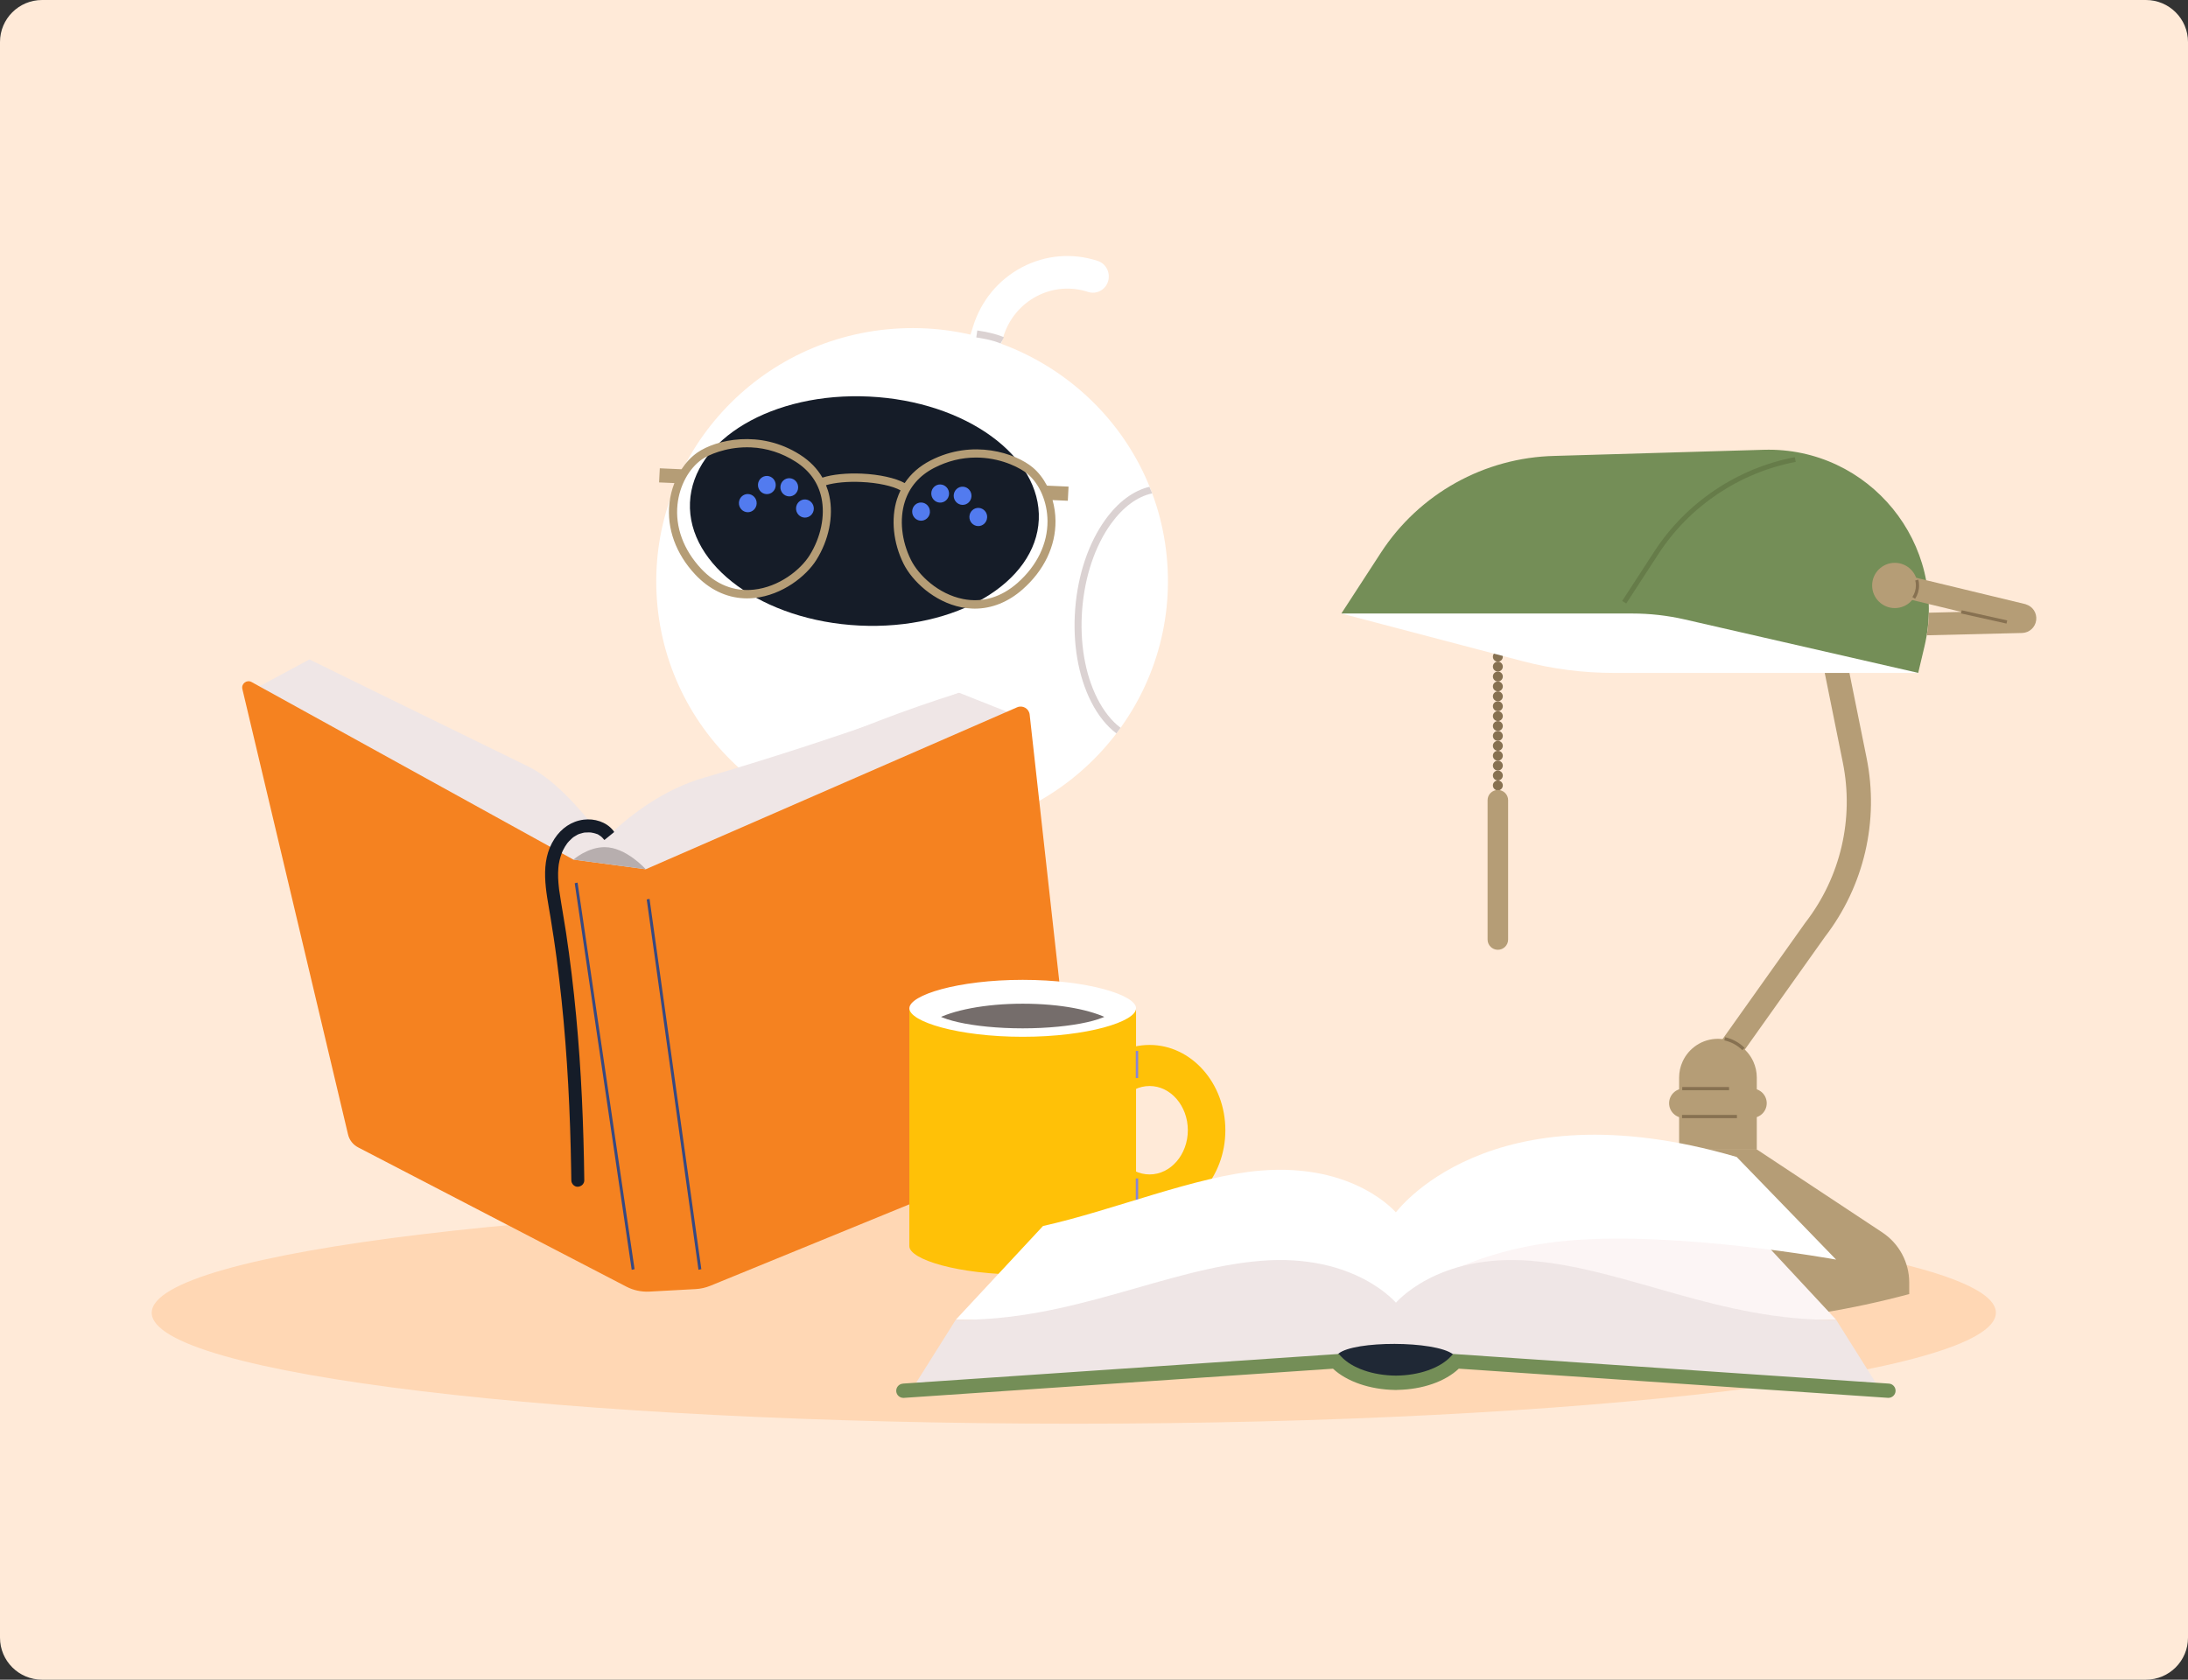 <?xml version="1.0" encoding="UTF-8"?>
<svg xmlns="http://www.w3.org/2000/svg" width="448" height="344" viewBox="0 0 448 344" fill="none">
  <rect x="0" y="0" width="448" height="344" fill="#333333" stroke="none"/>
  <g clip-path="url(#clip0_2518_3162)">
    <path d="M439.385 0H8.615C3.857 0 0 3.85 0 8.6V335.4C0 340.15 3.857 344 8.615 344H439.385C444.143 344 448 340.15 448 335.4V8.6C448 3.85 444.143 0 439.385 0Z" fill="#FFEAD8"></path>
    <path d="M408.662 268.853C408.662 281.401 324.137 291.574 219.865 291.574C115.593 291.574 31.067 281.401 31.067 268.853C31.067 256.306 115.593 246.132 219.865 246.132C238.233 246.132 255.998 246.45 272.789 247.035C282.679 247.379 289.425 254.405 298.566 254.93C302.986 255.188 310.111 248.884 314.332 249.176C370.729 253.107 408.671 260.442 408.671 268.853H408.662Z" fill="#FFD7B4"></path>
    <path d="M351.87 220.719C351.37 220.719 350.87 220.573 350.439 220.263C349.319 219.472 349.061 217.933 349.854 216.815L369.652 188.951C369.652 188.951 369.686 188.899 369.712 188.873C376.871 179.585 379.646 167.666 377.328 156.185L371.392 126.773C371.125 125.431 371.986 124.132 373.33 123.857C374.674 123.582 375.975 124.451 376.251 125.792L382.187 155.204C384.789 168.078 381.687 181.434 373.675 191.849L353.903 219.67C353.42 220.349 352.654 220.711 351.878 220.711L351.87 220.719Z" fill="#B59D76"></path>
    <path d="M307.707 134.496C307.707 135.055 307.25 135.51 306.69 135.51C306.13 135.51 305.674 135.055 305.674 134.496C305.674 133.937 306.13 133.481 306.69 133.481C307.25 133.481 307.707 133.937 307.707 134.496Z" fill="#877151"></path>
    <path d="M307.707 136.517C307.707 137.076 307.25 137.531 306.69 137.531C306.13 137.531 305.674 137.076 305.674 136.517C305.674 135.958 306.13 135.502 306.69 135.502C307.25 135.502 307.707 135.958 307.707 136.517Z" fill="#877151"></path>
    <path d="M306.69 139.561C307.252 139.561 307.707 139.107 307.707 138.546C307.707 137.986 307.252 137.531 306.69 137.531C306.129 137.531 305.674 137.986 305.674 138.546C305.674 139.107 306.129 139.561 306.69 139.561Z" fill="#877151"></path>
    <path d="M307.707 140.576C307.707 141.135 307.25 141.59 306.69 141.59C306.13 141.59 305.674 141.135 305.674 140.576C305.674 140.017 306.13 139.561 306.69 139.561C307.25 139.561 307.707 140.017 307.707 140.576Z" fill="#877151"></path>
    <path d="M307.707 142.605C307.707 143.164 307.25 143.62 306.69 143.62C306.13 143.62 305.674 143.164 305.674 142.605C305.674 142.046 306.13 141.59 306.69 141.59C307.25 141.59 307.707 142.046 307.707 142.605Z" fill="#877151"></path>
    <path d="M306.69 145.65C307.252 145.65 307.707 145.195 307.707 144.635C307.707 144.074 307.252 143.62 306.69 143.62C306.129 143.62 305.674 144.074 305.674 144.635C305.674 145.195 306.129 145.65 306.69 145.65Z" fill="#877151"></path>
    <path d="M307.707 146.656C307.707 147.215 307.25 147.671 306.69 147.671C306.13 147.671 305.674 147.215 305.674 146.656C305.674 146.097 306.13 145.641 306.69 145.641C307.25 145.641 307.707 146.097 307.707 146.656Z" fill="#877151"></path>
    <path d="M307.707 148.685C307.707 149.244 307.25 149.7 306.69 149.7C306.13 149.7 305.674 149.244 305.674 148.685C305.674 148.126 306.13 147.671 306.69 147.671C307.25 147.671 307.707 148.126 307.707 148.685Z" fill="#877151"></path>
    <path d="M307.707 150.715C307.707 151.274 307.25 151.73 306.69 151.73C306.13 151.73 305.674 151.274 305.674 150.715C305.674 150.156 306.13 149.7 306.69 149.7C307.25 149.7 307.707 150.156 307.707 150.715Z" fill="#877151"></path>
    <path d="M306.69 153.759C307.252 153.759 307.707 153.305 307.707 152.745C307.707 152.184 307.252 151.73 306.69 151.73C306.129 151.73 305.674 152.184 305.674 152.745C305.674 153.305 306.129 153.759 306.69 153.759Z" fill="#877151"></path>
    <path d="M307.707 154.774C307.707 155.333 307.25 155.789 306.69 155.789C306.13 155.789 305.674 155.333 305.674 154.774C305.674 154.215 306.13 153.759 306.69 153.759C307.25 153.759 307.707 154.215 307.707 154.774Z" fill="#877151"></path>
    <path d="M307.707 156.795C307.707 157.354 307.25 157.81 306.69 157.81C306.13 157.81 305.674 157.354 305.674 156.795C305.674 156.236 306.13 155.78 306.69 155.78C307.25 155.78 307.707 156.236 307.707 156.795Z" fill="#877151"></path>
    <path d="M306.69 159.84C307.252 159.84 307.707 159.385 307.707 158.825C307.707 158.264 307.252 157.81 306.69 157.81C306.129 157.81 305.674 158.264 305.674 158.825C305.674 159.385 306.129 159.84 306.69 159.84Z" fill="#877151"></path>
    <path d="M307.707 160.854C307.707 161.413 307.25 161.869 306.69 161.869C306.13 161.869 305.674 161.413 305.674 160.854C305.674 160.295 306.13 159.84 306.69 159.84C307.25 159.84 307.707 160.295 307.707 160.854Z" fill="#877151"></path>
    <path d="M306.691 194.515C305.527 194.515 304.588 193.577 304.588 192.416V163.882C304.588 162.721 305.527 161.783 306.691 161.783C307.854 161.783 308.793 162.721 308.793 163.882V192.416C308.793 193.577 307.854 194.515 306.691 194.515Z" fill="#B59D76"></path>
    <path d="M274.65 125.646L311.696 135.39C317.813 136.998 324.102 137.815 330.426 137.815H392.758L347.071 108.876L274.65 125.655V125.646Z" fill="white"></path>
    <path d="M274.65 125.646L282.748 113.185C290.597 101.11 303.916 93.697 318.321 93.37L361.131 92.115C382.713 91.478 399.022 111.465 394.033 132.431L392.758 137.806L344.943 126.859C341.411 126.05 337.801 125.646 334.182 125.646H274.658H274.65Z" fill="#748E57"></path>
    <path d="M332.976 123.608L332.149 123.066L338.748 112.909C345.262 102.89 355.746 95.864 367.498 93.628L367.679 94.6C356.186 96.776 345.942 103.647 339.575 113.443L332.976 123.599V123.608Z" fill="#667C49"></path>
    <path d="M414.77 123.745C414.77 123.745 414.702 123.728 414.667 123.719L389.588 117.665C388.347 117.364 387.098 118.13 386.796 119.368C386.495 120.606 387.262 121.853 388.502 122.154L401.598 125.319L394.946 125.483C394.912 127.013 394.774 128.553 394.516 130.109L414.021 129.636C415.511 129.593 416.726 128.492 416.916 127.022C417.105 125.551 416.209 124.175 414.779 123.763L414.77 123.745Z" fill="#B59D76"></path>
    <path d="M385.383 252.384L359.787 235.451H343.745L318.149 252.384C314.694 254.672 312.609 258.542 312.609 262.678V265.026C312.609 265.026 341.764 278.175 390.923 265.026V262.678C390.923 258.533 388.847 254.672 385.383 252.384Z" fill="#B59D76"></path>
    <path d="M387.968 124.537C390.533 124.537 392.612 122.461 392.612 119.901C392.612 117.341 390.533 115.266 387.968 115.266C385.403 115.266 383.324 117.341 383.324 119.901C383.324 122.461 385.403 124.537 387.968 124.537Z" fill="#B59D76"></path>
    <path d="M392.121 122.636L391.569 122.275C392.034 121.57 392.284 120.753 392.284 119.91C392.284 119.557 392.241 119.205 392.155 118.869L392.793 118.714C392.887 119.101 392.939 119.506 392.939 119.91C392.939 120.89 392.655 121.828 392.121 122.645V122.636Z" fill="#877151"></path>
    <path d="M401.668 124.986L401.523 125.632L410.84 127.707L410.984 127.061L401.668 124.986Z" fill="#877151"></path>
    <path d="M358.994 217.399C357.745 214.656 354.971 212.747 351.758 212.747C348.544 212.747 345.77 214.656 344.521 217.399C344.064 218.397 343.806 219.515 343.806 220.685V235.451H359.71V220.685C359.71 219.515 359.451 218.406 358.994 217.399Z" fill="#B59D76"></path>
    <path d="M356.746 215.069C355.729 214.063 354.454 213.375 353.067 213.065L353.214 212.42C354.721 212.755 356.1 213.512 357.211 214.596L356.746 215.069Z" fill="#877151"></path>
    <path d="M358.736 228.941H344.762C343.099 228.941 341.755 227.599 341.755 225.939C341.755 224.279 343.099 222.938 344.762 222.938H358.736C360.399 222.938 361.743 224.279 361.743 225.939C361.743 227.599 360.399 228.941 358.736 228.941Z" fill="#B59D76"></path>
    <path d="M354.032 222.62H344.443V223.282H354.032V222.62Z" fill="#877151"></path>
    <path d="M355.643 228.339H344.4V229.001H355.643V228.339Z" fill="#877151"></path>
    <path d="M238.999 115.206C241.11 143.766 219.425 168.637 190.572 170.762C161.719 172.886 136.623 151.455 134.512 122.894C132.401 94.334 154.086 69.462 182.939 67.338C211.792 65.214 236.897 86.645 238.999 115.206Z" fill="white"></path>
    <path d="M206.933 113.787C206.649 113.769 206.373 113.718 206.089 113.632C200.911 111.938 196.681 108.274 194.182 103.338C191.684 98.392 191.21 92.76 192.847 87.471L199.231 66.882C200.868 61.593 204.426 57.285 209.25 54.739C214.075 52.202 219.58 51.737 224.758 53.432C226.473 53.991 227.42 55.874 226.878 57.629C226.335 59.383 224.5 60.346 222.785 59.787C219.27 58.635 215.531 58.953 212.257 60.673C208.983 62.401 206.562 65.326 205.451 68.92L199.067 89.509C197.956 93.103 198.274 96.93 199.972 100.285C201.669 103.639 204.538 106.124 208.062 107.276C209.776 107.835 210.732 109.719 210.19 111.473C209.733 112.944 208.372 113.855 206.942 113.787H206.933Z" fill="white"></path>
    <path d="M212.697 106.408C212.137 119.359 195.698 129.077 175.969 128.114C156.249 127.151 140.715 115.868 141.275 102.916C141.835 89.965 158.282 80.246 178.002 81.218C197.723 82.181 213.257 93.465 212.697 106.416V106.408Z" fill="#151C28"></path>
    <path d="M154.93 103.131C154.887 104.155 154.034 104.946 153.035 104.903C152.027 104.851 151.252 103.983 151.295 102.951C151.338 101.927 152.191 101.128 153.19 101.179C154.198 101.231 154.974 102.099 154.93 103.131Z" fill="#527BEF"></path>
    <path d="M166.63 104.232C166.587 105.255 165.734 106.047 164.735 106.004C163.727 105.952 162.951 105.083 162.994 104.06C163.038 103.037 163.89 102.237 164.89 102.288C165.898 102.34 166.673 103.209 166.63 104.241V104.232Z" fill="#527BEF"></path>
    <path d="M163.425 99.889C163.382 100.912 162.529 101.712 161.53 101.66C160.53 101.609 159.746 100.74 159.79 99.708C159.833 98.685 160.686 97.885 161.685 97.937C162.693 97.988 163.468 98.857 163.425 99.889Z" fill="#527BEF"></path>
    <path d="M158.833 99.425C158.79 100.448 157.937 101.248 156.938 101.196C155.93 101.145 155.154 100.276 155.198 99.244C155.241 98.221 156.094 97.429 157.093 97.472C158.101 97.524 158.876 98.393 158.833 99.425Z" fill="#527BEF"></path>
    <path d="M190.409 104.868C190.366 105.892 189.513 106.683 188.513 106.64C187.505 106.588 186.73 105.72 186.773 104.688C186.816 103.664 187.669 102.865 188.668 102.916C189.676 102.968 190.452 103.836 190.4 104.868H190.409Z" fill="#527BEF"></path>
    <path d="M202.117 105.969C202.074 106.993 201.221 107.792 200.222 107.741C199.214 107.689 198.438 106.821 198.49 105.789C198.533 104.765 199.386 103.974 200.385 104.017C201.393 104.069 202.169 104.937 202.126 105.961L202.117 105.969Z" fill="#527BEF"></path>
    <path d="M198.912 101.626C198.869 102.658 198.016 103.449 197.017 103.398C196.009 103.346 195.233 102.478 195.276 101.446C195.319 100.422 196.172 99.622 197.172 99.674C198.18 99.726 198.955 100.594 198.912 101.626Z" fill="#527BEF"></path>
    <path d="M194.32 101.162C194.277 102.185 193.424 102.985 192.425 102.933C191.425 102.89 190.641 102.013 190.684 100.99C190.727 99.966 191.58 99.167 192.58 99.218C193.588 99.27 194.363 100.138 194.32 101.17V101.162Z" fill="#527BEF"></path>
    <path d="M228.592 150.208C226.593 148.703 224.827 146.51 223.406 143.706C220.761 138.477 219.606 131.735 220.149 124.7C220.7 117.674 222.889 111.181 226.318 106.434C228.945 102.787 232.064 100.482 235.346 99.7L235.915 101.041C232.891 101.686 229.962 103.828 227.481 107.268C224.207 111.809 222.113 118.044 221.579 124.812C221.054 131.58 222.156 138.064 224.681 143.052C225.999 145.65 227.618 147.679 229.436 149.047L228.583 150.199L228.592 150.208Z" fill="#DBD2D2"></path>
    <path d="M204.874 70.348C204.874 70.348 203.478 69.643 199.894 69.101L200.11 67.682C203.986 68.267 205.486 69.041 205.554 69.075L204.882 70.339L204.874 70.348Z" fill="#DBD2D2"></path>
    <path d="M218.814 99.657L214.377 99.459C213.61 97.997 212.628 96.716 211.465 95.744C207.975 92.82 199.196 89.844 190.512 94.316C188.263 95.477 186.497 97.025 185.239 98.934C183.37 97.903 180.07 97.163 176.46 96.999C173.359 96.862 170.404 97.163 168.396 97.817C167.337 95.968 165.803 94.402 163.813 93.129C155.611 87.892 146.582 90.068 142.817 92.665C141.559 93.534 140.448 94.721 139.543 96.105L135.098 95.907L134.951 98.797L138.087 98.934C137.57 100.25 137.217 101.661 137.062 103.114C136.511 108.265 138.389 113.434 142.361 117.674C145.186 120.684 148.633 122.369 152.337 122.533C152.544 122.541 152.751 122.55 152.958 122.55C153.466 122.55 153.983 122.524 154.491 122.464C160.212 121.853 165.071 118.001 167.156 114.672C169.697 110.622 170.697 105.737 169.818 101.609C169.654 100.826 169.422 100.078 169.129 99.365C170.946 98.831 173.574 98.582 176.366 98.711C179.7 98.857 182.784 99.528 184.386 100.422C184.111 100.998 183.87 101.6 183.663 102.228C182.379 106.253 182.887 111.207 185.015 115.472C186.764 118.972 191.21 123.247 196.853 124.373C197.568 124.511 198.283 124.605 198.99 124.631C199.188 124.64 199.394 124.648 199.593 124.648C203.082 124.648 206.459 123.29 209.397 120.692C213.774 116.831 216.16 111.852 216.117 106.674C216.108 105.221 215.893 103.785 215.514 102.417L218.641 102.555L218.788 99.665L218.814 99.657ZM168.198 101.962C168.982 105.66 168.069 110.063 165.76 113.744C163.882 116.736 159.505 120.211 154.336 120.761C150.321 121.191 146.599 119.712 143.575 116.487C139.948 112.617 138.225 107.93 138.725 103.286C139.138 99.459 141.06 95.924 143.748 94.067C145.031 93.181 148.512 91.607 152.949 91.607C153.225 91.607 153.5 91.607 153.785 91.624C157.024 91.771 160.1 92.76 162.926 94.566C165.769 96.38 167.543 98.874 168.198 101.962ZM214.48 106.674C214.514 111.344 212.335 115.851 208.337 119.385C205.003 122.326 201.152 123.47 197.198 122.679C192.106 121.664 188.091 117.82 186.523 114.672C184.593 110.802 184.119 106.33 185.274 102.727C186.239 99.709 188.255 97.386 191.262 95.83C194.001 94.419 196.879 93.706 199.825 93.706C200.101 93.706 200.377 93.706 200.652 93.723C205.477 93.938 209.138 95.993 210.396 97.051C212.886 99.141 214.446 102.822 214.48 106.674Z" fill="#B59D76"></path>
    <path d="M194.096 146.157L196.396 141.883C196.396 141.883 171.076 151.446 144.066 159.298C127.964 163.976 117.41 179.336 117.41 179.336L160.858 183.61L194.096 146.157Z" fill="#EFE6E6"></path>
    <path d="M51.261 141.556L63.358 135.054C63.358 135.054 86.223 146.269 108.201 157.002C118.203 161.886 129.102 179.989 129.102 179.989L94.709 174.081L51.261 141.556Z" fill="#EFE6E6"></path>
    <path d="M196.405 141.883L208.458 146.664L131.893 181.641L121.692 178.682C121.692 178.682 150.33 156.339 196.405 141.883Z" fill="#EFE6E6"></path>
    <path d="M51.511 139.681L117.41 176.051L132.22 178.02L208.251 144.858C209.388 144.36 210.689 145.108 210.827 146.346L220.192 230.704C220.321 231.847 219.675 232.94 218.607 233.378L145.428 263.332C144.48 263.719 143.472 263.943 142.455 264.003L132.978 264.519C131.342 264.605 129.705 264.261 128.249 263.504L73.334 234.986C72.283 234.445 71.525 233.473 71.258 232.32L49.625 141.109C49.366 140.017 50.529 139.139 51.511 139.681Z" fill="#F58220"></path>
    <path d="M117.41 176.051C117.41 176.051 120.279 173.496 123.803 173.496C128.197 173.496 132.22 178.02 132.22 178.02L117.41 176.051Z" fill="#B7AEAE"></path>
    <path d="M129.343 260.056L117.678 180.884L118.255 180.755L129.929 259.926L129.343 260.056Z" fill="#374982"></path>
    <path d="M143.015 260.047L132.418 184.212L132.996 184.092L143.601 259.926L143.015 260.047Z" fill="#374982"></path>
    <path d="M118.186 173.041C118.134 173.067 118.134 173.067 118.151 173.058C118.22 173.024 118.263 173.006 118.186 173.041Z" fill="#151C28"></path>
    <path d="M117.118 173.677C117.118 173.677 117.161 173.643 117.178 173.625C117.1 173.686 117.092 173.694 117.118 173.677Z" fill="#151C28"></path>
    <path d="M114.162 179.362C114.162 179.422 114.162 179.413 114.162 179.379C114.162 179.327 114.171 179.276 114.162 179.362Z" fill="#151C28"></path>
    <path d="M115.963 174.829C115.911 174.898 115.92 174.881 115.954 174.847C115.989 174.804 116.041 174.743 115.963 174.829Z" fill="#151C28"></path>
    <path d="M119.513 172.679C119.34 172.697 119.659 172.654 119.513 172.679V172.679Z" fill="#151C28"></path>
    <path d="M114.292 184.539C114.292 184.59 114.292 184.582 114.292 184.547C114.292 184.504 114.283 184.479 114.292 184.539Z" fill="#151C28"></path>
    <path d="M120.77 172.662C120.77 172.662 120.779 172.662 120.788 172.662C120.822 172.662 120.848 172.662 120.882 172.671C121.038 172.679 120.788 172.662 120.779 172.654L120.77 172.662Z" fill="#151C28"></path>
    <path d="M125.526 170.057C124.122 168.311 121.692 167.588 119.521 167.864C116.997 168.182 114.938 169.644 113.551 171.751C110.38 176.584 111.845 182.578 112.715 187.85C112.948 189.278 113.172 190.714 113.387 192.141C113.49 192.855 113.594 193.569 113.697 194.291C113.74 194.627 113.792 194.962 113.835 195.298C113.895 195.753 113.904 195.814 113.964 196.235C114.343 199.099 114.679 201.963 114.981 204.826C115.584 210.58 116.023 216.35 116.342 222.13C116.661 227.926 116.85 233.731 116.945 239.545C116.954 240.267 116.971 240.998 116.98 241.72C116.98 242.417 117.583 243.079 118.306 243.045C119.022 243.01 119.642 242.46 119.633 241.72C119.564 236.079 119.409 230.429 119.142 224.796C118.875 219.18 118.487 213.573 117.962 207.983C117.428 202.307 116.747 196.648 115.903 191.015C115.489 188.254 114.972 185.502 114.567 182.742C114.55 182.647 114.542 182.552 114.524 182.458C114.524 182.458 114.524 182.406 114.507 182.363C114.507 182.398 114.507 182.406 114.507 182.355C114.507 182.294 114.507 182.32 114.507 182.363C114.507 182.312 114.481 182.191 114.481 182.174C114.473 182.105 114.464 182.028 114.455 181.959C114.412 181.581 114.369 181.202 114.343 180.824C114.292 180.136 114.257 179.448 114.274 178.76C114.274 178.424 114.3 178.098 114.326 177.771C114.343 177.607 114.361 177.444 114.378 177.272C114.378 177.272 114.378 177.229 114.386 177.195C114.386 177.229 114.386 177.246 114.386 177.177C114.395 177.083 114.386 177.134 114.386 177.195C114.386 177.143 114.412 177.023 114.412 177.005C114.498 176.464 114.619 175.939 114.783 175.414C114.86 175.165 114.946 174.916 115.041 174.666C115.076 174.58 115.205 174.288 115.102 174.511C115.162 174.374 115.222 174.236 115.291 174.107C115.541 173.608 115.825 173.127 116.161 172.68C116.161 172.68 116.17 172.662 116.187 172.654C116.153 172.688 116.144 172.705 116.187 172.645C116.265 172.551 116.213 172.619 116.187 172.654C116.213 172.619 116.256 172.576 116.265 172.559C116.351 172.465 116.428 172.361 116.523 172.267C116.713 172.06 116.911 171.871 117.118 171.691C117.195 171.622 117.273 171.562 117.35 171.493C117.333 171.51 117.342 171.493 117.41 171.441C117.385 171.458 117.367 171.476 117.35 171.493C117.385 171.467 117.505 171.381 117.548 171.355C117.764 171.209 117.988 171.08 118.22 170.96C118.246 170.942 118.332 170.908 118.393 170.874C118.375 170.874 118.375 170.874 118.427 170.856C118.505 170.822 118.462 170.839 118.393 170.874C118.436 170.856 118.608 170.788 118.642 170.779C118.884 170.693 119.125 170.624 119.366 170.573C119.478 170.547 119.599 170.53 119.711 170.504C119.719 170.504 119.737 170.504 119.745 170.504C119.573 170.521 119.892 170.478 119.745 170.504C119.762 170.504 119.78 170.504 119.806 170.504C120.055 170.478 120.305 170.469 120.555 170.478C120.684 170.478 120.822 170.487 120.951 170.495C120.969 170.495 120.986 170.495 121.012 170.495C121.012 170.495 121.003 170.495 120.994 170.495C120.994 170.495 121.253 170.521 121.098 170.512C121.063 170.512 121.038 170.512 121.003 170.504C121.081 170.547 121.305 170.547 121.382 170.564C121.511 170.59 121.641 170.624 121.761 170.659C121.873 170.693 121.977 170.727 122.089 170.762C122.132 170.779 122.183 170.796 122.226 170.813C122.468 170.899 122.209 170.796 122.183 170.796C122.373 170.805 122.666 171.046 122.821 171.14C122.89 171.183 122.95 171.226 123.01 171.269C122.993 171.252 123.01 171.269 123.097 171.329C123.071 171.312 123.036 171.286 123.01 171.269C123.036 171.286 123.114 171.355 123.166 171.398C123.346 171.562 123.51 171.742 123.665 171.94C123.691 171.974 123.726 172 123.76 172.026L125.759 170.401C125.698 170.289 125.63 170.168 125.543 170.065L125.526 170.057Z" fill="#151C28"></path>
    <path d="M122.786 173.445C122.786 173.445 122.847 173.488 122.873 173.505C122.778 173.436 122.769 173.428 122.786 173.445Z" fill="#151C28"></path>
    <path d="M219.865 231.469C219.865 221.837 226.826 214.002 235.381 214.002C243.936 214.002 250.897 221.837 250.897 231.469C250.897 241.101 243.936 248.936 235.381 248.936C226.826 248.936 219.865 241.101 219.865 231.469ZM227.55 231.469C227.55 236.466 231.065 240.525 235.381 240.525C239.697 240.525 243.212 236.457 243.212 231.469C243.212 226.481 239.697 222.413 235.381 222.413C231.065 222.413 227.55 226.481 227.55 231.469Z" fill="#FFC107"></path>
    <path d="M232.607 206.503V255.205C232.607 257.931 222.665 261.036 209.397 261.036C196.129 261.036 186.187 257.923 186.187 255.205V206.503H232.598H232.607Z" fill="#FFC107"></path>
    <path d="M189.711 206.52C189.711 204.284 198.524 202.203 209.397 202.203C220.27 202.203 229.083 204.293 229.083 206.52C229.083 207.552 227.188 208.498 224.086 209.212C221.596 208.034 215.962 207.208 209.397 207.208C202.832 207.208 197.198 208.034 194.708 209.212C191.598 208.498 189.711 207.552 189.711 206.52Z" fill="white"></path>
    <path d="M209.406 211.483C201.833 211.483 190.977 209.109 191.339 208.911C194.932 206.907 201.669 205.557 209.406 205.557C217.142 205.557 223.552 206.847 227.196 208.765C227.662 209.014 216.978 211.483 209.406 211.483Z" fill="#756D6B"></path>
    <path d="M186.196 206.503C186.196 209.229 196.138 212.334 209.405 212.334C222.673 212.334 232.615 209.221 232.615 206.503C232.615 203.786 222.673 200.672 209.405 200.672C196.138 200.672 186.196 203.786 186.196 206.503ZM190.753 206.503C190.753 204.379 199.101 202.401 209.397 202.401C219.692 202.401 228.04 204.379 228.04 206.503C228.04 208.627 219.692 210.605 209.397 210.605C199.101 210.605 190.753 208.627 190.753 206.503Z" fill="white"></path>
    <path d="M233.046 215.232H232.555V220.779H233.046V215.232Z" fill="#8785D6"></path>
    <path d="M233.046 241.35H232.555V247.448H233.046V241.35Z" fill="#8785D6"></path>
    <path d="M285.66 248.497C285.66 248.497 294.103 238.125 313.591 239.742C326.756 240.834 343.711 247.886 358.09 251.086L375.949 270.281H285.497L285.66 248.488V248.497Z" fill="#FCF5F5"></path>
    <path d="M285.988 248.497C285.988 248.497 277.545 238.125 258.057 239.742C244.892 240.834 227.937 247.886 213.558 251.086L195.698 270.281H286.151L285.988 248.488V248.497Z" fill="white"></path>
    <path d="M285.66 266.979C285.66 266.979 298.411 256.065 321.061 254.079C343.711 252.092 375.95 257.966 375.95 257.966L355.591 236.947C304.597 222.035 285.66 248.497 285.66 248.497V266.979Z" fill="white"></path>
    <path d="M285.66 266.978C285.66 266.978 294.103 256.607 313.591 258.224C333.079 259.849 352.24 270.616 375.95 270.289L384.065 283.189L291.183 278.786L285.66 275.08V266.978Z" fill="#EFE6E6"></path>
    <path d="M285.988 266.978C285.988 266.978 277.545 256.607 258.057 258.224C238.569 259.849 219.408 270.616 195.698 270.289L187.583 283.189L280.465 278.786L285.988 275.08V266.978Z" fill="#EFE6E6"></path>
    <path d="M272.772 279.19C272.772 279.19 278.484 283.189 285.324 283.189C292.165 283.189 298.566 278.984 298.566 278.984C298.247 278.382 298.006 277.703 297.498 277.333C293.699 274.546 277.226 274.546 274.038 277.238C273.564 277.823 273.151 278.477 272.772 279.199V279.19Z" fill="#1F2835"></path>
    <path d="M184.878 283.361L273.409 277.341L274.107 277.29L274.581 277.797C276.812 280.197 281.111 281.693 285.824 281.727C290.537 281.693 294.836 280.197 297.067 277.797L297.541 277.29L386.762 283.361C387.563 283.413 388.175 284.11 388.123 284.918C388.071 285.683 387.425 286.277 386.667 286.277C386.633 286.277 386.598 286.277 386.564 286.277L298.695 280.3C295.878 282.957 291.269 284.557 286.143 284.651C286.091 284.651 286.039 284.66 285.979 284.66C285.91 284.66 285.833 284.66 285.764 284.66C285.729 284.66 285.686 284.66 285.652 284.66C285.626 284.66 285.6 284.66 285.574 284.66C280.482 284.574 275.753 282.94 272.935 280.308L185.067 286.285C185.067 286.285 184.998 286.285 184.964 286.285C184.206 286.285 183.559 285.701 183.508 284.927C183.456 284.127 184.059 283.43 184.869 283.37L184.878 283.361Z" fill="#748E57"></path>
  </g>
  <defs>
    <clipPath id="clip0_2518_3162">
      <rect width="448" height="344" fill="white"></rect>
    </clipPath>
  </defs>
</svg>
